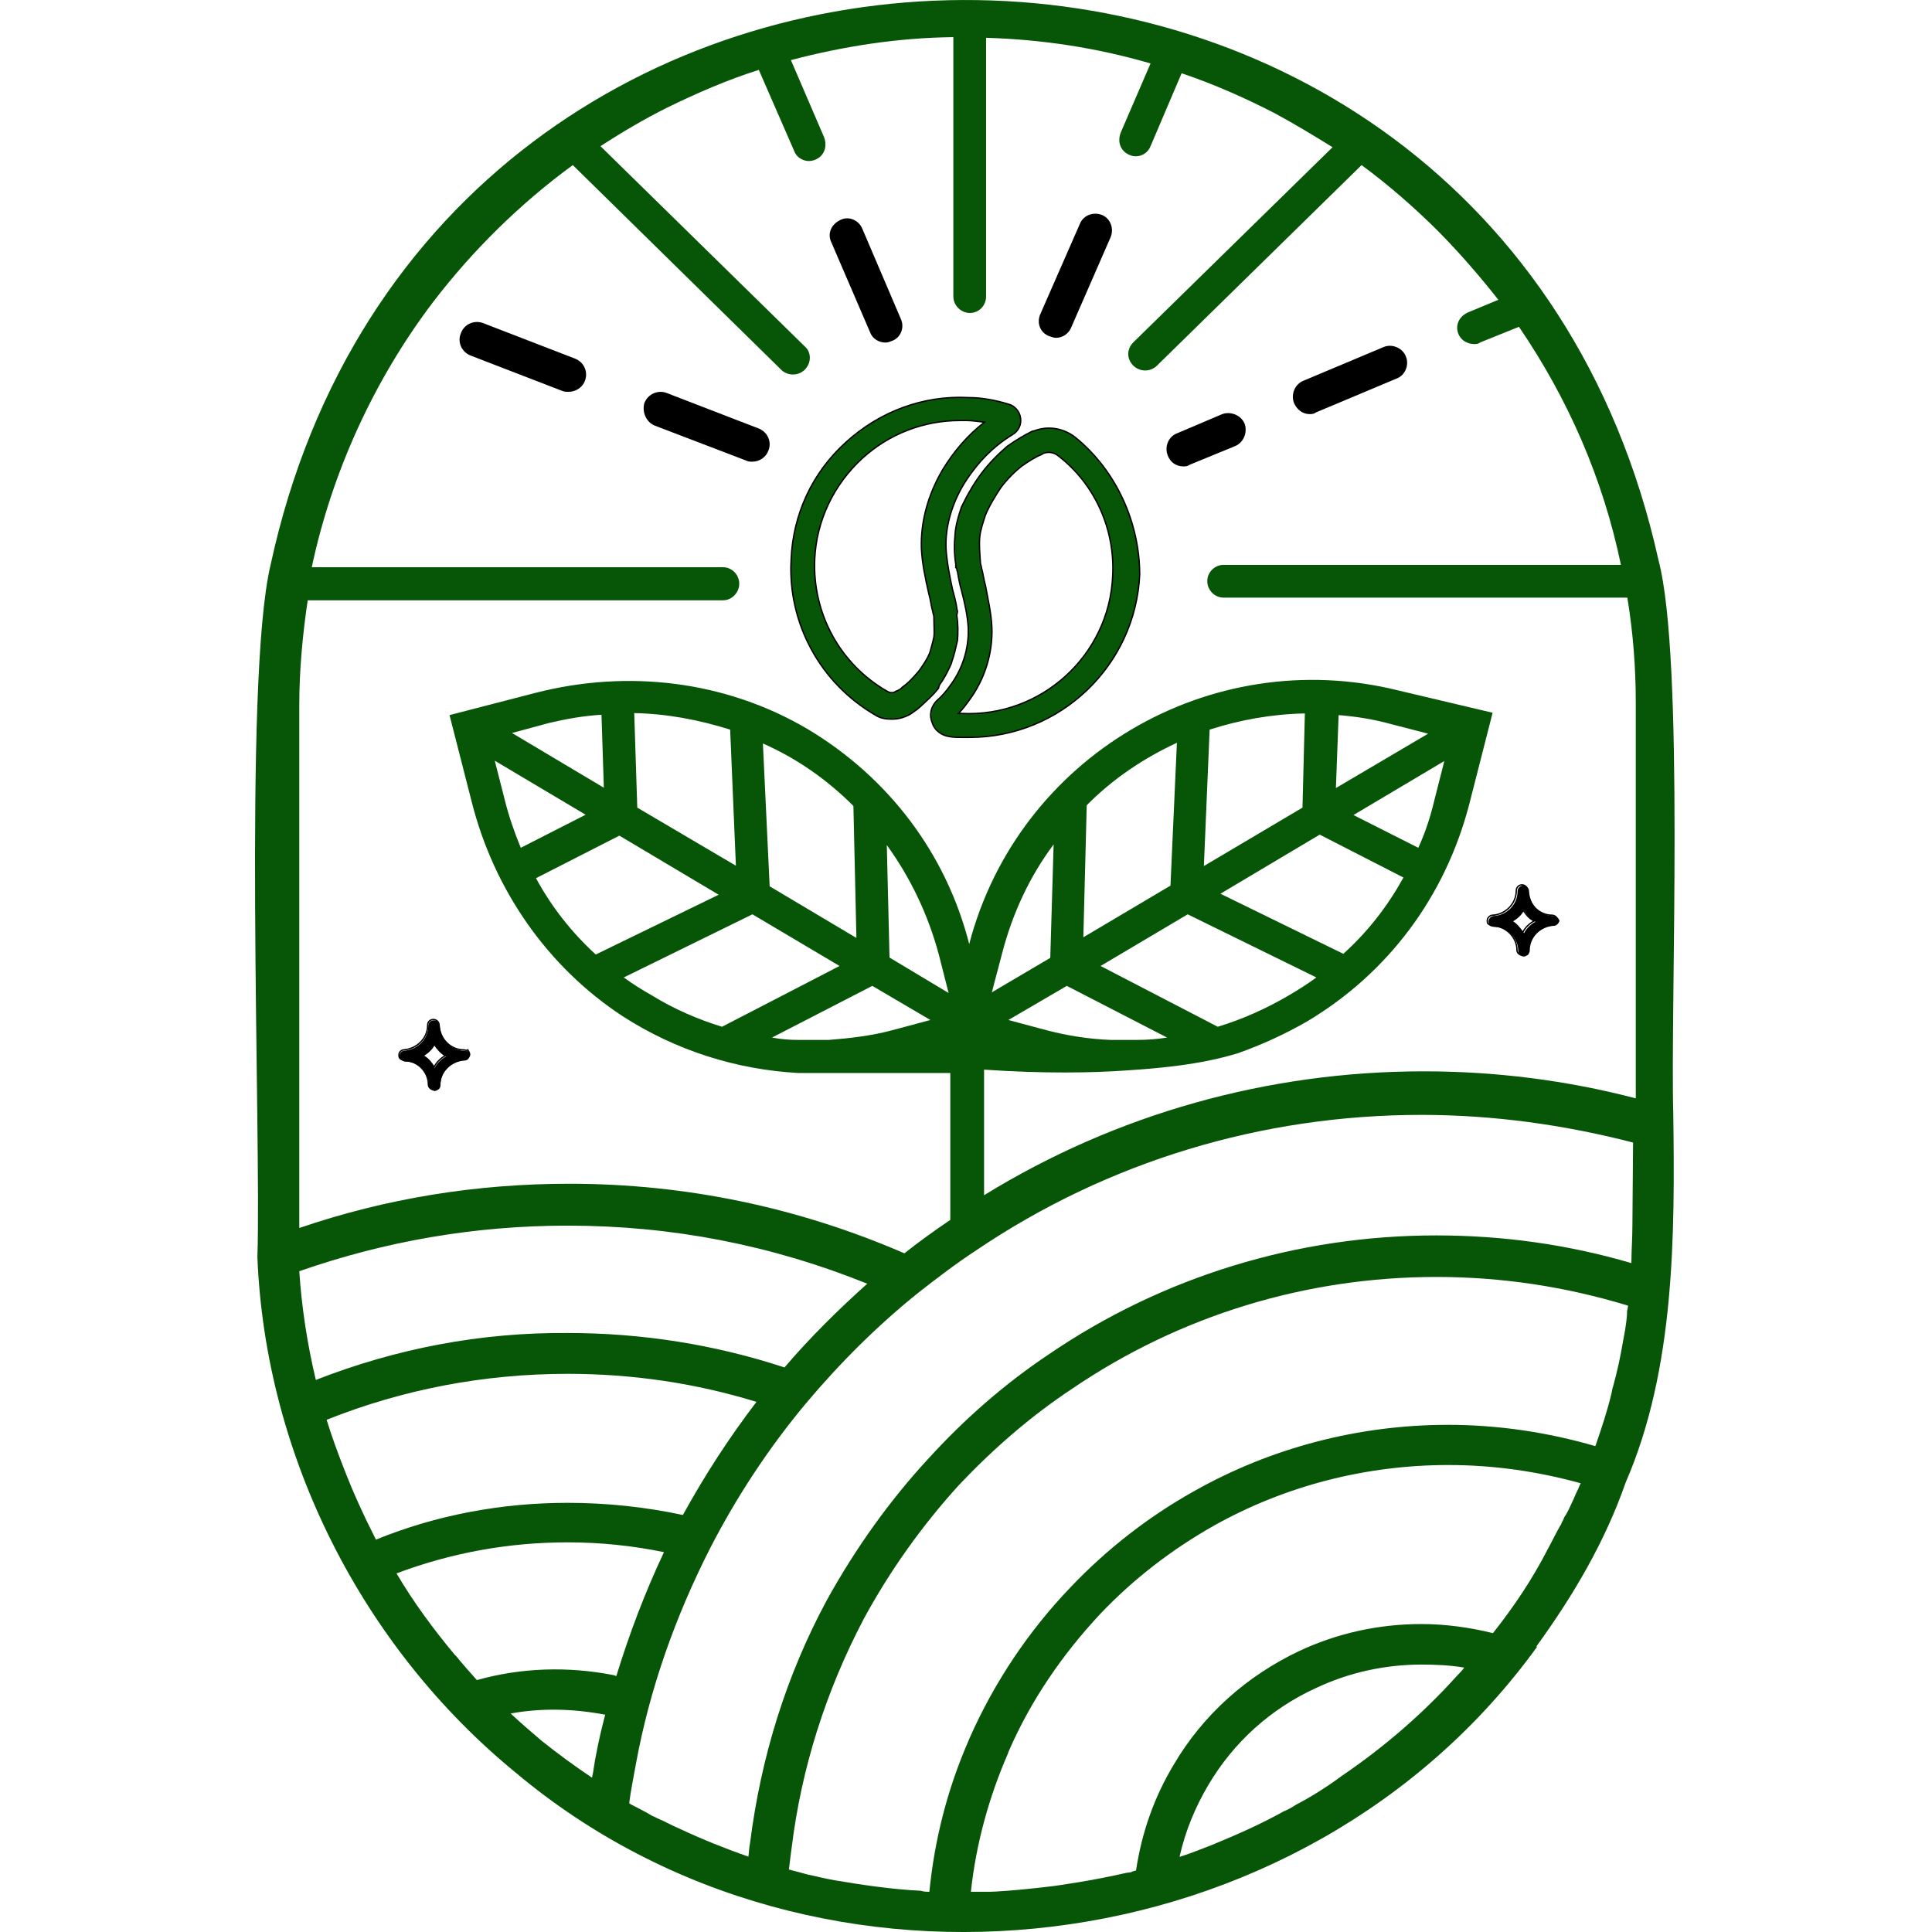 <?xml version="1.0" encoding="UTF-8"?> <svg xmlns="http://www.w3.org/2000/svg" xmlns:xlink="http://www.w3.org/1999/xlink" width="500" zoomAndPan="magnify" viewBox="0 0 375 375" height="500" preserveAspectRatio="xMidYMid meet" version="1.0"><defs><clipPath id="a53da33f52"><path d="M 251 134.406 L 329.383 134.406 L 329.383 222.836 L 251 222.836 Z M 251 134.406 " clip-rule="nonzero"></path></clipPath><clipPath id="0144622e20"><path d="M 45.496 160.414 L 129 160.414 L 129 248.84 L 45.496 248.84 Z M 45.496 160.414 " clip-rule="nonzero"></path></clipPath></defs><path stroke-linecap="butt" transform="matrix(0.655, 0, 0, 0.655, -97.967, -100.862)" fill-opacity="1" fill="#075507" fill-rule="evenodd" stroke-linejoin="miter" d="M 487.298 324.302 C 485.999 351.297 463.697 372.498 436.901 372.498 L 434.499 372.498 C 433.302 372.498 432.3 372.498 431.096 372.301 C 428.7 371.997 426.501 370.501 425.798 368.099 C 424.803 365.697 425.5 363.295 427.199 361.596 C 428.7 360.303 429.904 358.902 431.096 357.204 C 434.797 352.298 436.699 346.201 436.496 340.103 C 436.299 336.497 435.501 332.903 434.499 328.999 C 433.999 327.3 433.605 325.297 433.302 323.402 C 433.099 323.098 433.099 322.603 433.099 322.4 L 432.795 322.198 L 432.795 321.202 C 432.3 318.002 432.3 315.099 432.598 312.196 C 432.795 309.502 433.605 306.802 434.499 304.197 L 435 303.202 C 436.496 300.102 438.397 296.901 440.602 293.999 C 442.802 291.102 445.501 288.402 448.1 286.196 C 450.567 284.468 452.999 282.996 455.401 281.804 L 456.2 281.601 C 460.3 280.105 464.704 280.904 468.102 283.502 C 480.498 293.504 487.298 309.097 487.298 324.302 Z M 463.202 289.099 C 461.999 288.104 460.3 287.698 458.595 288.402 L 458.399 288.598 C 456.396 289.397 454.501 290.601 452.498 292.002 C 450.299 293.701 448.1 295.9 446.205 298.403 C 444.5 300.996 442.802 303.702 441.598 306.599 C 440.894 308.799 440.096 310.998 439.899 313.203 C 439.702 315.397 439.899 317.805 440.096 320.499 L 440.096 320.696 C 440.096 321.202 440.4 321.703 440.4 322.198 C 440.894 323.896 441.103 325.804 441.598 327.503 C 442.295 331.401 443.302 335.501 443.499 339.9 C 443.797 347.5 441.401 355.296 436.699 361.596 C 435.697 362.997 434.797 364.201 433.605 365.399 L 434.499 365.399 C 458.101 366.603 478.299 348.197 479.3 324.6 C 479.998 310.998 474.199 297.599 463.202 289.099 Z M 463.202 289.099 " stroke="#000000" stroke-width="0.4" stroke-opacity="1" stroke-miterlimit="100"></path><path stroke-linecap="butt" transform="matrix(0.655, 0, 0, 0.655, -97.967, -100.862)" fill-opacity="1" fill="#075507" fill-rule="evenodd" stroke-linejoin="miter" d="M 427.705 357.901 C 426.001 360.1 423.795 362.002 421.596 363.998 C 420.702 364.702 419.898 365.202 419.2 365.697 C 417.502 366.603 415.797 367.098 413.902 367.098 C 412.203 367.098 410.499 366.901 408.997 365.9 C 392.697 356.5 383 338.696 383.995 319.998 C 384.502 306.402 390.301 293.999 400.301 284.998 C 410.201 275.998 423.098 271.099 436.496 271.802 C 440.602 271.802 444.703 272.601 448.601 273.805 C 450.299 274.299 451.801 275.998 451.998 277.899 C 452.302 279.896 451.3 281.804 449.596 282.799 C 444 286.196 439.202 290.995 435.203 297.402 C 431.603 303.398 429.696 310.003 429.904 316.303 C 430.101 320.201 430.9 324.302 431.8 328.498 C 432.3 330.405 432.795 332.104 433.099 334.101 C 433.099 334.601 433.302 334.798 433.302 335.299 L 433.099 336.3 C 433.498 338.899 433.498 341.402 433.302 343.804 C 432.795 345.998 432.3 348.197 431.603 350.105 C 431.603 350.403 431.4 350.599 431.4 350.802 C 430.399 352.995 429.404 354.998 427.997 356.9 C 427.997 357.102 427.705 357.4 427.705 357.901 Z M 426.305 336.705 C 426.305 336.3 426.001 335.799 426.001 335.299 C 425.5 333.6 425.297 331.597 424.803 329.899 C 423.795 325.5 422.8 320.898 422.603 316.303 C 422.395 308.501 424.6 300.502 428.897 293.2 C 432.3 287.597 436.496 282.799 441.3 279.097 C 439.399 278.901 437.7 278.603 436.001 278.603 L 433.999 278.603 C 423.402 278.603 413.103 282.501 405.099 289.803 C 396.6 297.599 391.505 308.298 390.998 319.7 C 390.301 335.799 398.502 350.802 412.4 358.801 C 413.401 359.397 414.295 359.397 415.106 358.801 C 415.797 358.598 416.495 358.199 417.001 357.597 C 419.004 356.196 420.404 354.497 421.9 352.799 C 423.098 351.1 424.302 349.401 425.101 347.399 C 425.5 345.998 426.001 344.299 426.305 342.797 C 426.501 341.295 426.305 339.203 426.305 336.705 Z M 426.305 336.705 " stroke="#000000" stroke-width="0.4" stroke-opacity="1" stroke-miterlimit="100"></path><path fill="#075507" d="M 324.781 216.066 C 325.105 239.793 325.105 265.746 315.535 287.766 C 311.539 299.234 305.375 309.719 298.172 319.617 L 298.367 319.617 C 252.945 382.398 159.09 393.543 100.168 344.129 C 70.344 319.746 51.535 282.652 49.961 244.055 C 50.75 220 47.141 132.117 52.52 109.641 C 84.043 -35.984 289.582 -36.77 321.898 108.656 C 327.008 127.922 324.188 195.488 324.781 216.066 Z M 140.344 110.098 C 142.047 110.098 143.488 111.543 143.488 113.309 C 143.488 115.012 142.047 116.52 140.344 116.52 L 59.727 116.52 C 58.742 123.141 58.09 130.02 58.09 136.902 L 58.09 238.352 C 75 232.582 92.496 229.766 110.52 229.766 C 133.133 229.766 154.961 234.355 175.543 243.266 C 178.355 241.039 181.441 238.809 184.453 236.781 L 184.453 208.27 L 154.961 208.27 C 143.027 207.617 131.234 203.945 120.879 197.262 C 106.266 187.691 95.906 172.75 91.578 155.711 L 87.254 138.801 L 103.969 134.477 C 121.863 129.891 140.805 132.117 156.73 141.492 C 172.523 150.926 183.664 165.738 188.121 183.238 C 197.629 146.93 234.789 124.91 271.426 134.02 L 289.715 138.344 L 285.129 156.301 C 280.473 173.996 269.523 188.805 253.73 198.246 C 249.406 200.734 244.816 202.832 240.164 204.469 C 237.016 205.387 231.449 206.961 218.992 207.746 C 211.98 208.27 202.477 208.398 191.008 207.617 L 191.008 231.992 C 216.633 216.203 246.129 207.945 276.344 207.945 C 290.367 207.945 304.09 209.691 317.504 213.188 L 317.504 136.379 C 317.504 129.562 316.977 122.746 315.863 115.996 L 237.477 115.996 C 235.773 115.996 234.332 114.551 234.332 112.785 C 234.332 111.082 235.773 109.641 237.477 109.641 L 314.621 109.641 C 311.145 92.926 304.395 77.461 294.828 63.434 L 287.352 66.449 C 286.895 66.781 286.57 66.781 286.109 66.781 C 284.668 66.781 283.227 65.859 282.898 64.223 C 282.566 62.652 283.551 61.207 284.992 60.617 L 290.828 58.191 C 287.223 53.605 283.355 49.152 279.227 44.953 C 274.641 40.371 269.523 35.91 264.285 32.043 L 224.566 70.973 C 223.32 72.219 221.223 72.219 219.977 70.973 C 218.664 69.66 218.664 67.762 219.977 66.449 L 258.648 28.574 C 255.043 26.34 251.371 24.113 247.504 22.02 C 241.672 19.004 235.574 16.316 229.352 14.219 L 223.32 28.375 C 222.859 29.555 221.746 30.34 220.434 30.34 C 219.848 30.34 219.191 30.145 218.535 29.688 C 217.227 28.703 216.961 27.129 217.551 25.688 L 223.32 12.316 C 212.965 9.301 202.41 7.664 191.398 7.336 L 191.398 57.539 C 191.398 59.305 190.023 60.75 188.258 60.75 C 186.551 60.75 185.043 59.305 185.043 57.539 L 185.043 7.207 C 174.23 7.336 163.742 8.977 153.516 11.664 L 159.941 26.605 C 160.527 28.047 160.203 29.688 158.957 30.605 C 158.301 31.059 157.648 31.258 156.992 31.258 C 155.941 31.258 154.629 30.605 154.172 29.355 L 147.289 13.566 C 141.262 15.465 135.363 18.02 129.461 20.906 C 125.008 23.133 120.68 25.688 116.555 28.375 L 156.207 67.238 C 157.516 68.352 157.516 70.449 156.207 71.758 C 154.961 73.004 152.863 73.004 151.617 71.758 L 111.18 32.043 C 100.953 39.516 91.711 48.629 84.043 58.652 C 72.574 73.789 64.445 91.617 60.512 110.098 Z M 316.977 221.77 C 303.609 218.301 289.715 216.398 275.887 216.398 C 244.949 216.398 214.996 225.441 189.5 242.676 C 185.695 245.168 181.898 248.051 178.227 250.934 C 170.297 257.289 162.957 264.633 156.402 272.43 C 149.191 281.078 143.027 290.453 137.918 300.348 C 131.102 313.719 126.117 327.742 123.434 342.355 C 122.977 344.91 122.449 347.469 122.121 350.023 C 122.32 350.023 122.32 350.223 122.449 350.223 C 123.895 351.008 125.207 351.598 126.578 352.449 C 126.926 352.578 127.258 352.734 127.562 352.91 C 129.004 353.5 130.445 354.352 131.887 354.941 C 136.348 357.039 140.805 358.805 145.258 360.379 C 145.391 359.594 145.391 358.609 145.59 357.691 C 147.684 341.113 152.598 325.188 160.531 310.508 C 165.973 300.676 172.656 291.238 180.324 282.98 C 187.141 275.512 194.941 268.629 203.59 262.863 C 225.68 247.789 251.832 239.793 278.77 239.793 C 291.68 239.793 304.395 241.562 316.652 245.168 C 316.652 242.809 316.848 240.25 316.848 237.895 Z M 110.195 258.734 C 124.547 258.734 138.703 260.961 152.27 265.418 C 157.191 259.652 162.629 254.273 168.332 249.168 C 149.844 241.695 130.445 237.895 110.195 237.895 C 92.168 237.895 74.805 240.91 58.09 246.742 C 58.547 253.75 59.66 260.961 61.301 267.844 C 76.898 261.75 93.285 258.602 110.195 258.734 Z M 160.859 201.848 C 164.988 201.52 169.117 201.062 173.246 199.949 L 180.586 197.98 L 169.316 191.359 L 149.844 201.391 C 151.617 201.715 153.188 201.848 154.961 201.848 Z M 226.531 201.391 L 207.066 191.359 L 195.727 197.98 L 203.066 199.949 C 207.219 201.039 211.367 201.676 215.52 201.848 L 220.766 201.848 C 222.688 201.848 224.605 201.695 226.531 201.391 Z M 250.059 193.262 C 251.961 192.148 253.73 191.035 255.504 189.723 L 230.531 177.469 L 213.621 187.496 L 236.363 199.293 C 241.148 197.852 245.801 195.754 250.059 193.262 Z M 272.41 170.328 L 256.156 162 L 236.887 173.473 L 260.742 185.137 C 265.527 180.812 269.328 175.895 272.41 170.328 Z M 278.441 155.188 L 280.344 147.715 L 262.707 158.199 L 275.293 164.555 C 276.672 161.547 277.652 158.531 278.441 155.188 Z M 277.195 142.406 Z M 269.855 140.508 C 266.512 139.59 263.168 139.066 259.824 138.801 L 259.301 152.957 L 277.195 142.406 Z M 253.273 138.477 C 246.914 138.605 240.688 139.719 234.789 141.621 L 233.672 168.098 L 252.812 156.758 C 252.812 156.758 253.273 138.477 253.273 138.477 Z M 228.434 144.176 C 221.941 147.191 215.98 151.188 210.934 156.301 L 210.277 181.926 L 227.188 171.898 Z M 204.508 163.902 Z M 194.484 185.137 L 192.516 192.609 L 203.855 185.922 C 203.855 185.922 204.508 163.969 204.508 163.902 C 199.855 170.129 196.516 177.273 194.484 185.137 Z M 184.125 192.738 L 182.223 185.27 C 180.129 177.469 176.656 170.258 172.129 164.031 L 172.656 185.859 C 172.656 185.859 184.125 192.738 184.125 192.738 Z M 148.078 144.309 L 149.391 172.031 L 166.23 182.055 L 165.645 156.434 C 160.531 151.32 154.629 147.191 148.078 144.309 Z M 123.105 138.41 L 123.695 156.758 L 142.836 168.031 L 141.723 141.621 C 135.688 139.719 129.461 138.539 123.105 138.41 Z M 106.652 140.309 L 99.379 142.273 L 117.207 152.895 L 116.746 138.734 C 113.34 138.934 109.996 139.523 106.652 140.309 Z M 96.035 147.652 L 97.938 155.121 C 98.727 158.332 99.836 161.547 101.086 164.555 L 113.668 158.137 Z M 104.035 170.457 Z M 115.637 185.27 L 139.492 173.668 L 120.223 162.199 C 120.223 162.199 104.035 170.457 104.035 170.457 C 107.047 176.027 110.98 181.008 115.637 185.27 Z M 121.074 189.723 C 122.781 190.969 124.547 192.086 126.512 193.199 C 130.773 195.82 135.43 197.852 140.145 199.293 L 162.957 187.496 L 146.047 177.469 C 146.047 177.469 121.074 189.723 121.074 189.723 Z M 72.969 298.84 C 84.699 294.059 97.348 291.699 110.195 291.699 C 117.664 291.699 125.207 292.484 132.547 294.059 C 136.828 286.281 141.586 278.961 146.832 272.102 C 134.906 268.434 122.645 266.66 110.195 266.66 C 93.941 266.66 78.211 269.676 63.398 275.578 C 64.379 278.789 65.492 281.801 66.742 285.012 C 68.512 289.602 70.543 294.059 72.969 298.84 Z M 88.438 321.316 C 89.68 322.895 91.121 324.469 92.562 326.105 C 101.148 323.68 110.262 323.418 118.977 325.121 C 119.172 325.121 119.504 325.316 119.633 325.316 C 122.188 316.996 125.207 309.066 128.875 301.27 C 122.672 300 116.441 299.367 110.195 299.367 C 98.727 299.367 87.582 301.398 76.965 305.395 C 80.242 310.965 84.109 316.211 88.371 321.316 Z M 105.148 337.902 C 108.359 340.457 111.57 342.816 114.91 345.047 C 115.242 343.602 115.371 342.031 115.699 340.59 C 116.16 338.031 116.812 335.348 117.473 332.789 L 117.273 332.789 C 111.375 331.676 105.148 331.477 99.117 332.59 C 101.215 334.559 103.246 336.262 105.148 337.902 Z M 178.75 367 C 179.273 367.191 179.934 367.191 180.391 367.191 C 181.375 357.168 183.863 347.402 187.863 338.16 L 188.191 337.379 C 192.973 326.562 199.656 316.535 207.918 307.953 C 214.93 300.609 222.926 294.383 231.707 289.469 C 246.652 281.016 263.691 276.559 281.062 276.559 C 290.762 276.559 300.395 278 309.637 280.688 C 309.637 280.555 309.773 280.555 309.773 280.359 C 310.883 277.148 311.996 273.805 312.785 270.465 C 312.914 270.004 312.914 269.547 313.109 269.086 C 313.898 266.207 314.531 263.32 315.012 260.434 C 315.34 258.734 315.668 256.965 315.801 255.191 C 315.801 255.02 315.801 254.867 315.801 254.734 C 315.801 254.211 315.996 253.949 315.996 253.426 C 304.004 249.758 291.551 247.855 278.836 247.855 C 253.531 247.855 229.023 255.324 208.113 269.547 C 199.988 274.918 192.648 281.344 186.09 288.289 C 178.949 296.156 172.723 304.871 167.609 314.309 C 160.332 328.203 155.547 343.145 153.648 358.742 C 153.453 359.984 153.324 361.426 153.125 362.871 C 154.434 363.199 155.547 363.523 156.797 363.852 C 158.434 364.184 160.137 364.641 162.039 364.965 C 167.48 365.883 173.246 366.738 178.816 367 Z M 300.461 300.609 C 301.25 299.172 302.039 297.527 302.82 296.156 C 302.82 296.156 303.02 295.957 303.02 295.828 C 303.152 295.367 303.48 295.043 303.609 294.52 C 304.262 293.598 304.723 292.484 305.246 291.367 C 305.574 290.715 305.707 290.254 306.035 289.602 C 306.363 289.012 306.492 288.488 306.82 287.898 C 298.496 285.602 289.914 284.359 281.125 284.359 C 265.203 284.359 249.473 288.355 235.574 296.156 C 227.449 300.742 219.977 306.512 213.621 313.195 C 206.148 321.188 200.051 330.105 195.789 339.934 L 195.598 340.457 C 191.926 348.91 189.434 357.957 188.449 367.191 L 192.121 367.191 C 192.777 367.191 197.039 367 204.508 366.078 C 204.508 366.078 211.848 365.098 218.598 363.523 L 219.516 363.395 C 219.848 363.199 220.105 363.199 220.5 363.062 C 221.617 355.727 223.973 348.91 227.84 342.488 C 233.543 332.789 242 325.316 252.027 320.535 C 259.5 316.996 267.629 315.227 275.887 315.227 C 280.539 315.227 285.32 315.879 289.777 316.996 C 293.781 311.945 297.449 306.512 300.461 300.609 Z M 282.637 325.449 C 283.227 324.793 283.75 324.332 284.211 323.68 C 281.52 323.219 278.637 323.09 275.949 323.09 C 268.742 323.09 261.727 324.664 255.367 327.676 C 246.652 331.676 239.441 338.16 234.527 346.484 C 231.973 350.812 230.07 355.398 228.957 360.379 L 229.086 360.379 C 231.184 359.723 233.219 358.871 235.117 358.152 C 239.902 356.184 244.555 354.152 249.141 351.598 C 249.93 351.273 250.781 350.812 251.566 350.289 C 254.586 348.715 257.598 346.812 260.418 344.715 C 268.41 339.277 275.887 332.918 282.637 325.449 Z M 282.637 325.449 " fill-opacity="1" fill-rule="evenodd"></path><path stroke-linecap="butt" transform="matrix(0.655, 0, 0, 0.655, -97.967, -100.862)" fill-opacity="1" fill="#000000" fill-rule="nonzero" stroke-linejoin="miter" d="M 460.503 253.402 C 461.301 253.599 461.701 253.897 462.499 253.897 C 464.4 253.897 466.105 252.699 466.796 251 L 478.496 224.202 C 479.503 221.805 478.496 218.903 476.1 217.901 C 473.704 216.9 470.801 217.901 469.8 220.303 L 458.101 247 C 456.897 249.504 457.898 252.395 460.503 253.402 Z M 460.503 253.402 " stroke="#000000" stroke-width="0.4" stroke-opacity="1" stroke-miterlimit="100"></path><path stroke-linecap="butt" transform="matrix(0.655, 0, 0, 0.655, -97.967, -100.862)" fill-opacity="1" fill="#000000" fill-rule="nonzero" stroke-linejoin="miter" d="M 407.596 252.395 C 408.3 254.302 410.201 255.297 411.899 255.297 C 412.698 255.297 413.103 255.101 413.902 254.797 C 416.298 253.897 417.502 251 416.298 248.496 L 404.902 221.805 C 403.895 219.397 400.999 218.104 398.597 219.397 C 396.1 220.601 394.896 223.2 396.1 225.698 Z M 407.596 252.395 " stroke="#000000" stroke-width="0.4" stroke-opacity="1" stroke-miterlimit="100"></path><path stroke-linecap="butt" transform="matrix(0.655, 0, 0, 0.655, -97.967, -100.862)" fill-opacity="1" fill="#000000" fill-rule="nonzero" stroke-linejoin="miter" d="M 537.6 276.499 C 538.297 276.499 538.798 276.499 539.501 275.998 L 563.299 266.002 C 565.797 265.102 567 262.104 565.999 259.702 C 565.099 257.3 562.095 256.001 559.7 256.996 L 535.902 266.998 C 533.404 267.999 532.302 270.902 533.196 273.298 C 534 275.199 535.705 276.499 537.6 276.499 Z M 537.6 276.499 " stroke="#000000" stroke-width="0.4" stroke-opacity="1" stroke-miterlimit="100"></path><path stroke-linecap="butt" transform="matrix(0.655, 0, 0, 0.655, -97.967, -100.862)" fill-opacity="1" fill="#000000" fill-rule="nonzero" stroke-linejoin="miter" d="M 500.1 292.002 C 500.905 292.002 501.4 292.002 502.097 291.501 L 515.501 286 C 517.903 284.998 519.101 282.102 518.201 279.598 C 517.199 277.202 514.202 275.998 511.8 276.904 L 498.396 282.602 C 496 283.502 494.796 286.405 495.803 288.902 C 496.501 290.798 498.199 292.002 500.202 292.002 Z M 500.1 292.002 " stroke="#000000" stroke-width="0.4" stroke-opacity="1" stroke-miterlimit="100"></path><path stroke-linecap="butt" transform="matrix(0.655, 0, 0, 0.655, -97.967, -100.862)" fill-opacity="1" fill="#000000" fill-rule="nonzero" stroke-linejoin="miter" d="M 343.599 279.896 L 370.8 290.303 C 371.3 290.601 371.998 290.601 372.498 290.601 C 374.501 290.601 376.396 289.397 377.099 287.4 C 378.095 284.998 376.903 282.102 374.197 281.1 L 346.996 270.604 C 344.6 269.698 341.698 270.902 340.702 273.501 C 339.999 275.998 341.203 278.901 343.599 279.896 Z M 343.599 279.896 " stroke="#000000" stroke-width="0.4" stroke-opacity="1" stroke-miterlimit="100"></path><path stroke-linecap="butt" transform="matrix(0.655, 0, 0, 0.655, -97.967, -100.862)" fill-opacity="1" fill="#000000" fill-rule="nonzero" stroke-linejoin="miter" d="M 289.197 259.201 L 316.398 269.698 C 316.904 269.9 317.602 269.9 318.096 269.9 C 320.003 269.9 322 268.696 322.703 266.801 C 323.699 264.304 322.501 261.401 319.801 260.405 L 292.6 249.897 C 290.096 248.997 287.206 250.201 286.3 252.901 C 285.299 255.297 286.503 258.2 289.197 259.201 Z M 289.197 259.201 " stroke="#000000" stroke-width="0.4" stroke-opacity="1" stroke-miterlimit="100"></path><path fill="#000000" d="M 302.691 178.586 L 302.691 178.781 C 302.496 179.238 302.168 179.699 301.578 179.699 C 298.953 179.895 296.922 181.926 296.922 184.547 C 296.922 184.809 296.727 185.137 296.594 185.336 C 296.27 185.465 296.137 185.66 295.809 185.66 C 295.152 185.465 294.691 185.137 294.691 184.547 C 294.691 182.121 292.598 179.895 290.043 179.895 C 289.715 179.895 289.453 179.699 289.254 179.566 C 288.93 179.434 288.93 179.109 288.93 178.781 C 288.93 178.32 289.453 177.797 289.914 177.797 C 292.469 177.664 294.562 175.57 294.562 173.012 C 294.562 172.422 295.023 171.898 295.676 171.898 C 296.27 171.898 296.793 172.422 296.793 173.012 C 296.922 175.699 298.953 177.797 301.578 177.797 C 301.84 177.797 302.168 177.992 302.297 178.125 C 302.496 178.32 302.496 178.586 302.691 178.586 Z M 298.035 178.91 C 297.055 178.449 296.465 177.664 295.809 176.684 C 295.352 177.664 294.5 178.32 293.582 178.91 C 294.562 179.434 295.152 180.223 295.809 181.141 C 296.27 180.223 297.055 179.434 298.035 178.91 Z M 298.035 178.91 " fill-opacity="1" fill-rule="evenodd"></path><g clip-path="url(#a53da33f52)"><path stroke-linecap="butt" transform="matrix(0.655, 0, 0, 0.655, -97.967, -100.862)" fill="none" stroke-linejoin="miter" d="M 611.301 426.405 L 611.301 426.703 C 611.003 427.4 610.502 428.103 609.602 428.103 C 605.597 428.401 602.498 431.501 602.498 435.5 C 602.498 435.9 602.2 436.4 601.997 436.704 C 601.503 436.901 601.3 437.199 600.799 437.199 C 599.798 436.901 599.095 436.4 599.095 435.5 C 599.095 431.799 595.9 428.401 592.002 428.401 C 591.502 428.401 591.102 428.103 590.799 427.901 C 590.304 427.698 590.304 427.203 590.304 426.703 C 590.304 425.999 591.102 425.201 591.8 425.201 C 595.704 425.004 598.898 421.803 598.898 417.899 C 598.898 417.005 599.601 416.2 600.597 416.2 C 601.503 416.2 602.301 417.005 602.301 417.899 C 602.498 422 605.597 425.201 609.602 425.201 C 610.001 425.201 610.502 425.499 610.699 425.701 C 611.003 425.999 611.003 426.405 611.301 426.405 Z M 604.196 426.899 C 602.7 426.196 601.801 425.004 600.799 423.502 C 600.102 425.004 598.803 425.999 597.402 426.899 C 598.898 427.698 599.798 428.902 600.799 430.303 C 601.503 428.902 602.7 427.698 604.196 426.899 Z M 604.196 426.899 " stroke="#000000" stroke-width="0.4" stroke-opacity="1" stroke-miterlimit="100"></path></g><path fill="#000000" d="M 90.926 203.945 C 91.055 204.27 91.254 204.406 91.254 204.73 L 91.254 204.863 C 91.055 205.387 90.797 205.848 90.137 205.848 C 87.582 206.043 85.488 208.074 85.488 210.629 C 85.488 210.957 85.352 211.285 85.156 211.414 C 84.828 211.613 84.699 211.746 84.371 211.746 C 83.781 211.613 83.258 211.285 83.258 210.629 C 83.258 208.27 81.227 206.043 78.672 206.043 C 78.34 206.043 78.211 205.848 77.883 205.715 C 77.555 205.52 77.555 205.254 77.555 204.863 C 77.555 204.406 78.012 203.945 78.473 203.945 C 81.027 203.746 83.125 201.715 83.125 199.164 C 83.125 198.504 83.586 198.047 84.238 198.047 C 84.828 198.047 85.352 198.504 85.352 199.164 C 85.488 201.848 87.582 203.945 90.137 203.945 C 90.465 203.945 90.598 204.141 90.926 203.945 Z M 86.598 205.059 C 85.68 204.602 85.027 203.746 84.371 202.832 C 83.91 203.746 83.125 204.406 82.145 205.059 C 83.125 205.52 83.781 206.371 84.371 207.285 C 84.828 206.371 85.68 205.52 86.598 205.059 Z M 86.598 205.059 " fill-opacity="1" fill-rule="evenodd"></path><g clip-path="url(#0144622e20)"><path stroke-linecap="butt" transform="matrix(0.655, 0, 0, 0.655, -97.967, -100.862)" fill="none" stroke-linejoin="miter" d="M 288.201 465.1 C 288.398 465.595 288.702 465.803 288.702 466.298 L 288.702 466.501 C 288.398 467.3 288.005 468.003 286.997 468.003 C 283.1 468.301 279.905 471.4 279.905 475.298 C 279.905 475.799 279.696 476.3 279.398 476.497 C 278.898 476.801 278.701 477.003 278.201 477.003 C 277.301 476.801 276.502 476.3 276.502 475.298 C 276.502 471.698 273.403 468.301 269.505 468.301 C 268.998 468.301 268.802 468.003 268.301 467.8 C 267.8 467.502 267.8 467.097 267.8 466.501 C 267.8 465.803 268.498 465.1 269.201 465.1 C 273.099 464.796 276.299 461.697 276.299 457.804 C 276.299 456.797 277.003 456.1 277.998 456.1 C 278.898 456.1 279.696 456.797 279.696 457.804 C 279.905 461.899 283.1 465.1 286.997 465.1 C 287.498 465.1 287.701 465.398 288.201 465.1 Z M 281.598 466.799 C 280.197 466.101 279.202 464.796 278.201 463.401 C 277.497 464.796 276.299 465.803 274.803 466.799 C 276.299 467.502 277.301 468.802 278.201 470.196 C 278.898 468.802 280.197 467.502 281.598 466.799 Z M 281.598 466.799 " stroke="#000000" stroke-width="0.4" stroke-opacity="1" stroke-miterlimit="100"></path></g></svg> 
